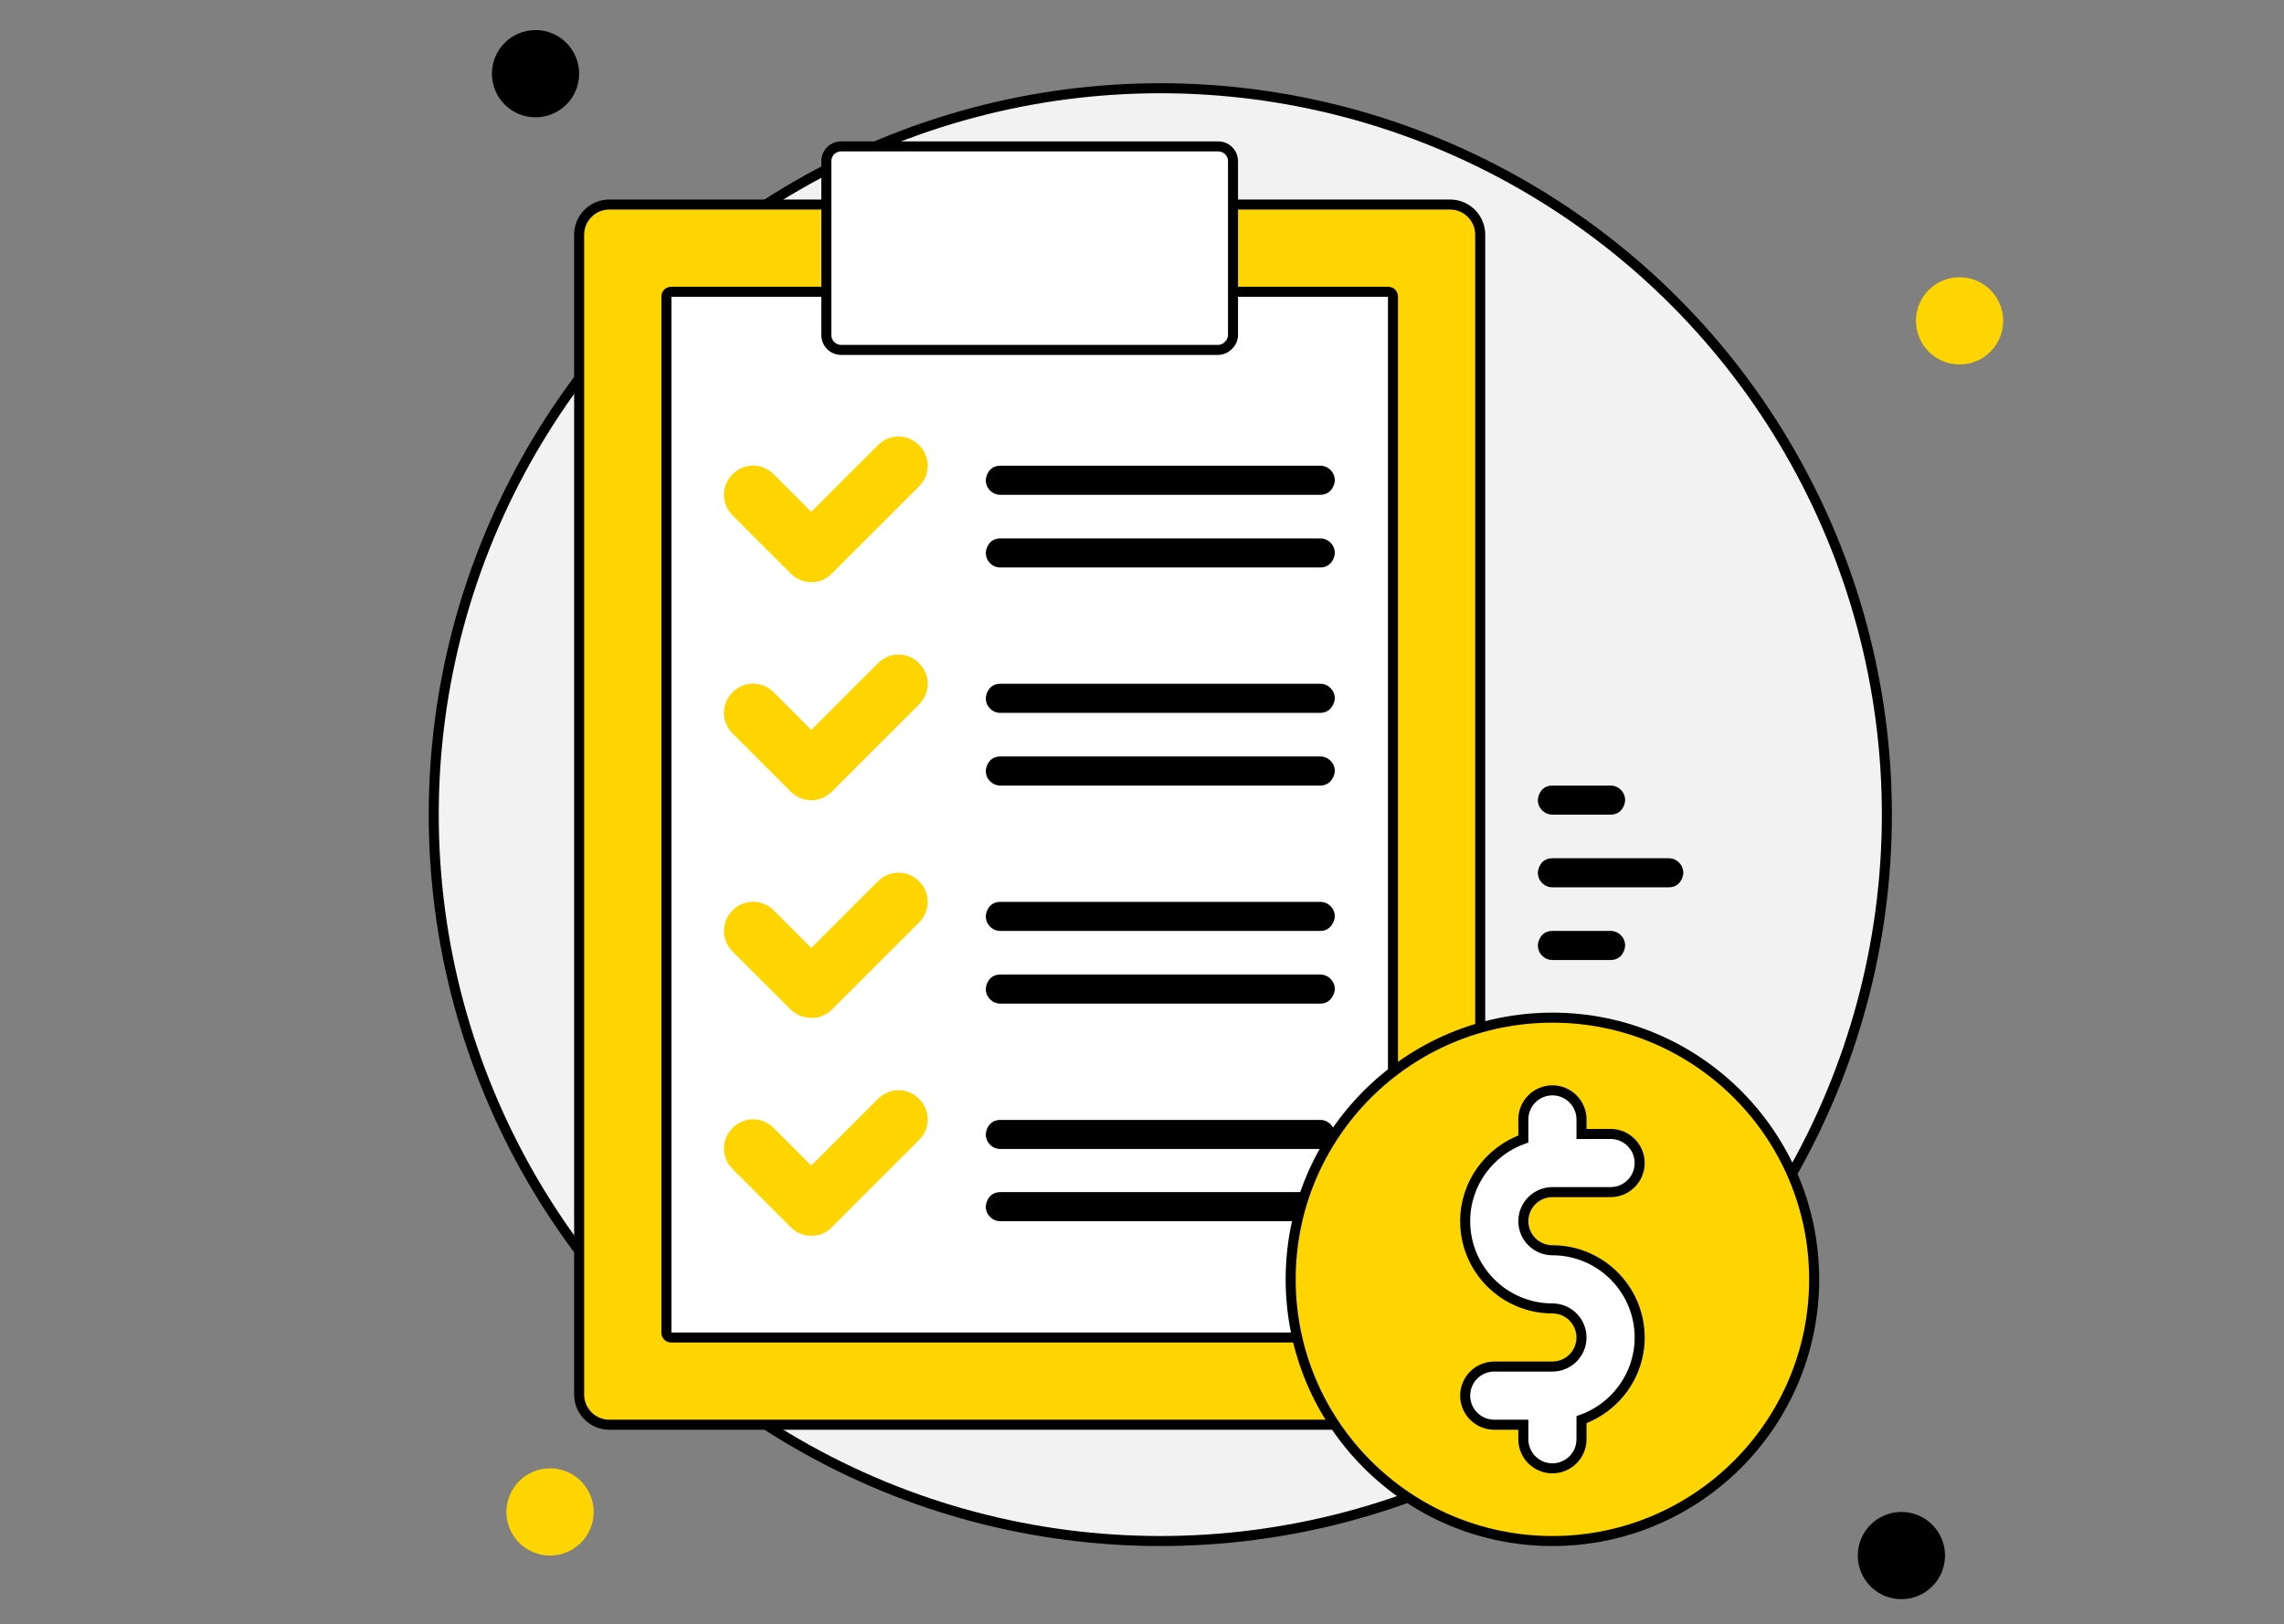 <?xml version="1.0" encoding="utf-8"?>
<!-- Generator: Adobe Illustrator 25.2.0, SVG Export Plug-In . SVG Version: 6.00 Build 0)  -->
<svg version="1.1" id="Слой_1" xmlns="http://www.w3.org/2000/svg" xmlns:xlink="http://www.w3.org/1999/xlink" x="0px" y="0px"
	 viewBox="0 0 455.5 324" style="enable-background:new 0 0 455.5 324;" xml:space="preserve">
<rect x="0" y="0" width="455.5" height="324" fill="#808080" stroke="none"/>
<style type="text/css">
	.st0{fill:#F2F2F2;stroke:#000000;stroke-width:2;stroke-miterlimit:10;}
	.st1{fill:#FFD500;}
	.st2{fill:#FFD500;stroke:#000000;stroke-width:2;stroke-linecap:round;stroke-linejoin:round;stroke-miterlimit:10;}
	.st3{fill:#FFFFFF;stroke:#000000;stroke-width:2;stroke-miterlimit:10;}
</style>
<g>
	<circle class="st0" cx="231.4" cy="162.5" r="144.9"/>
	<circle cx="106.8" cy="14.7" r="8.7"/>
	<circle class="st1" cx="390.8" cy="64" r="8.7"/>
	<circle cx="379.2" cy="310.3" r="8.7"/>
	<circle class="st1" cx="109.7" cy="301.6" r="8.7"/>
	<path class="st2" d="M289.2,284.2H121.5c-3.3,0-6-2.7-6-6V46.8c0-3.3,2.7-6,6-6h167.7c3.3,0,6,2.7,6,6v231.4
		C295.2,281.5,292.5,284.2,289.2,284.2z"/>
	<path class="st3" d="M276.8,266.8H133.9c-0.6,0-1-0.4-1-1V59.2c0-0.6,0.4-1,1-1h142.9c0.6,0,1,0.4,1,1v206.7
		C277.8,266.4,277.3,266.8,276.8,266.8z"/>
	<path class="st3" d="M242.9,69.8h-75.1c-1.7,0-3-1.3-3-3V32.2c0-1.7,1.3-3,3-3h75.1c1.7,0,3,1.3,3,3v34.6
		C245.9,68.4,244.5,69.8,242.9,69.8z"/>
	<g>
		<path class="st1" d="M157.7,114.4l-11.6-11.6c-2.3-2.3-2.3-5.9,0-8.2c2.3-2.3,5.9-2.3,8.2,0l7.5,7.5l13.3-13.3
			c2.3-2.3,5.9-2.3,8.2,0c2.3,2.3,2.3,5.9,0,8.2l-17.4,17.4C163.7,116.7,160,116.7,157.7,114.4z"/>
	</g>
	<path d="M263.3,98.7h-63.8c-1.6,0-2.9-1.3-2.9-2.9c0-0.8,0.6-2.9,2.9-2.9h63.8c1.6,0,2.9,1.3,2.9,2.9
		C266.2,96.7,265.5,98.7,263.3,98.7z"/>
	<path d="M263.3,113.2h-63.8c-1.6,0-2.9-1.3-2.9-2.9c0-0.8,0.6-2.9,2.9-2.9h63.8c1.6,0,2.9,1.3,2.9,2.9
		C266.2,111.2,265.5,113.2,263.3,113.2z"/>
	<g>
		<path class="st1" d="M157.7,157.9l-11.6-11.6c-2.3-2.3-2.3-5.9,0-8.2c2.3-2.3,5.9-2.3,8.2,0l7.5,7.5l13.3-13.3
			c2.3-2.3,5.9-2.3,8.2,0c2.3,2.3,2.3,5.9,0,8.2l-17.4,17.4C163.7,160.2,160,160.2,157.7,157.9z"/>
	</g>
	<path d="M263.3,142.2h-63.8c-1.6,0-2.9-1.3-2.9-2.9c0-0.8,0.6-2.9,2.9-2.9h63.8c1.6,0,2.9,1.3,2.9,2.9
		C266.2,140.1,265.5,142.2,263.3,142.2z"/>
	<path d="M263.3,156.7h-63.8c-1.6,0-2.9-1.3-2.9-2.9c0-0.8,0.6-2.9,2.9-2.9h63.8c1.6,0,2.9,1.3,2.9,2.9
		C266.2,154.6,265.5,156.7,263.3,156.7z"/>
	<g>
		<path class="st1" d="M157.7,201.4l-11.6-11.6c-2.3-2.3-2.3-5.9,0-8.2c2.3-2.3,5.9-2.3,8.2,0l7.5,7.5l13.3-13.3
			c2.3-2.3,5.9-2.3,8.2,0c2.3,2.3,2.3,5.9,0,8.2l-17.4,17.4C163.7,203.6,160,203.6,157.7,201.4z"/>
	</g>
	<path d="M263.3,185.7h-63.8c-1.6,0-2.9-1.3-2.9-2.9c0-0.8,0.6-2.9,2.9-2.9h63.8c1.6,0,2.9,1.3,2.9,2.9
		C266.2,183.6,265.5,185.7,263.3,185.7z"/>
	<path d="M263.3,200.2h-63.8c-1.6,0-2.9-1.3-2.9-2.9c0-0.8,0.6-2.9,2.9-2.9h63.8c1.6,0,2.9,1.3,2.9,2.9
		C266.2,198.1,265.5,200.2,263.3,200.2z"/>
	<g>
		<path class="st1" d="M157.7,244.8l-11.6-11.6c-2.3-2.3-2.3-5.9,0-8.2c2.3-2.3,5.9-2.3,8.2,0l7.5,7.5l13.3-13.3
			c2.3-2.3,5.9-2.3,8.2,0c2.3,2.3,2.3,5.9,0,8.2l-17.4,17.4C163.7,247.1,160,247.1,157.7,244.8z"/>
	</g>
	<path d="M263.3,229.2h-63.8c-1.6,0-2.9-1.3-2.9-2.9c0-0.8,0.6-2.9,2.9-2.9h63.8c1.6,0,2.9,1.3,2.9,2.9
		C266.2,227.1,265.5,229.2,263.3,229.2z"/>
	<path d="M263.3,243.6h-63.8c-1.6,0-2.9-1.3-2.9-2.9c0-0.8,0.6-2.9,2.9-2.9h63.8c1.6,0,2.9,1.3,2.9,2.9
		C266.2,241.6,265.5,243.6,263.3,243.6z"/>
	<circle class="st2" cx="309.6" cy="255.2" r="52.2"/>
	<path class="st3" d="M309.6,249.4c-3.2,0-5.8-2.6-5.8-5.8s2.6-5.8,5.8-5.8h11.6c3.2,0,5.8-2.6,5.8-5.8c0-3.2-2.6-5.8-5.8-5.8h-5.8
		v-2.9c0-3.2-2.6-5.8-5.8-5.8c-3.2,0-5.8,2.6-5.8,5.8v3.9c-6.7,2.4-11.6,8.8-11.6,16.4c0,9.6,7.8,17.4,17.4,17.4
		c3.2,0,5.8,2.6,5.8,5.8c0,3.2-2.6,5.8-5.8,5.8h-11.6c-3.2,0-5.8,2.6-5.8,5.8s2.6,5.8,5.8,5.8h5.8v2.9c0,3.2,2.6,5.8,5.8,5.8
		c3.2,0,5.8-2.6,5.8-5.8v-3.9c6.7-2.4,11.6-8.8,11.6-16.4C327,257.2,319.2,249.4,309.6,249.4z"/>
	<path d="M321.2,191.5h-11.6c-1.6,0-2.9-1.3-2.9-2.9c0-0.8,0.6-2.9,2.9-2.9h11.6c1.6,0,2.9,1.3,2.9,2.9
		C324.1,189.4,323.5,191.5,321.2,191.5z"/>
	<path d="M332.8,177h-23.2c-1.6,0-2.9-1.3-2.9-2.9c0-0.8,0.6-2.9,2.9-2.9h23.2c1.6,0,2.9,1.3,2.9,2.9
		C335.7,174.9,335.1,177,332.8,177z"/>
	<path d="M321.2,162.5h-11.6c-1.6,0-2.9-1.3-2.9-2.9c0-0.8,0.6-2.9,2.9-2.9h11.6c1.6,0,2.9,1.3,2.9,2.9
		C324.1,160.4,323.5,162.5,321.2,162.5z"/>
</g>
</svg>
